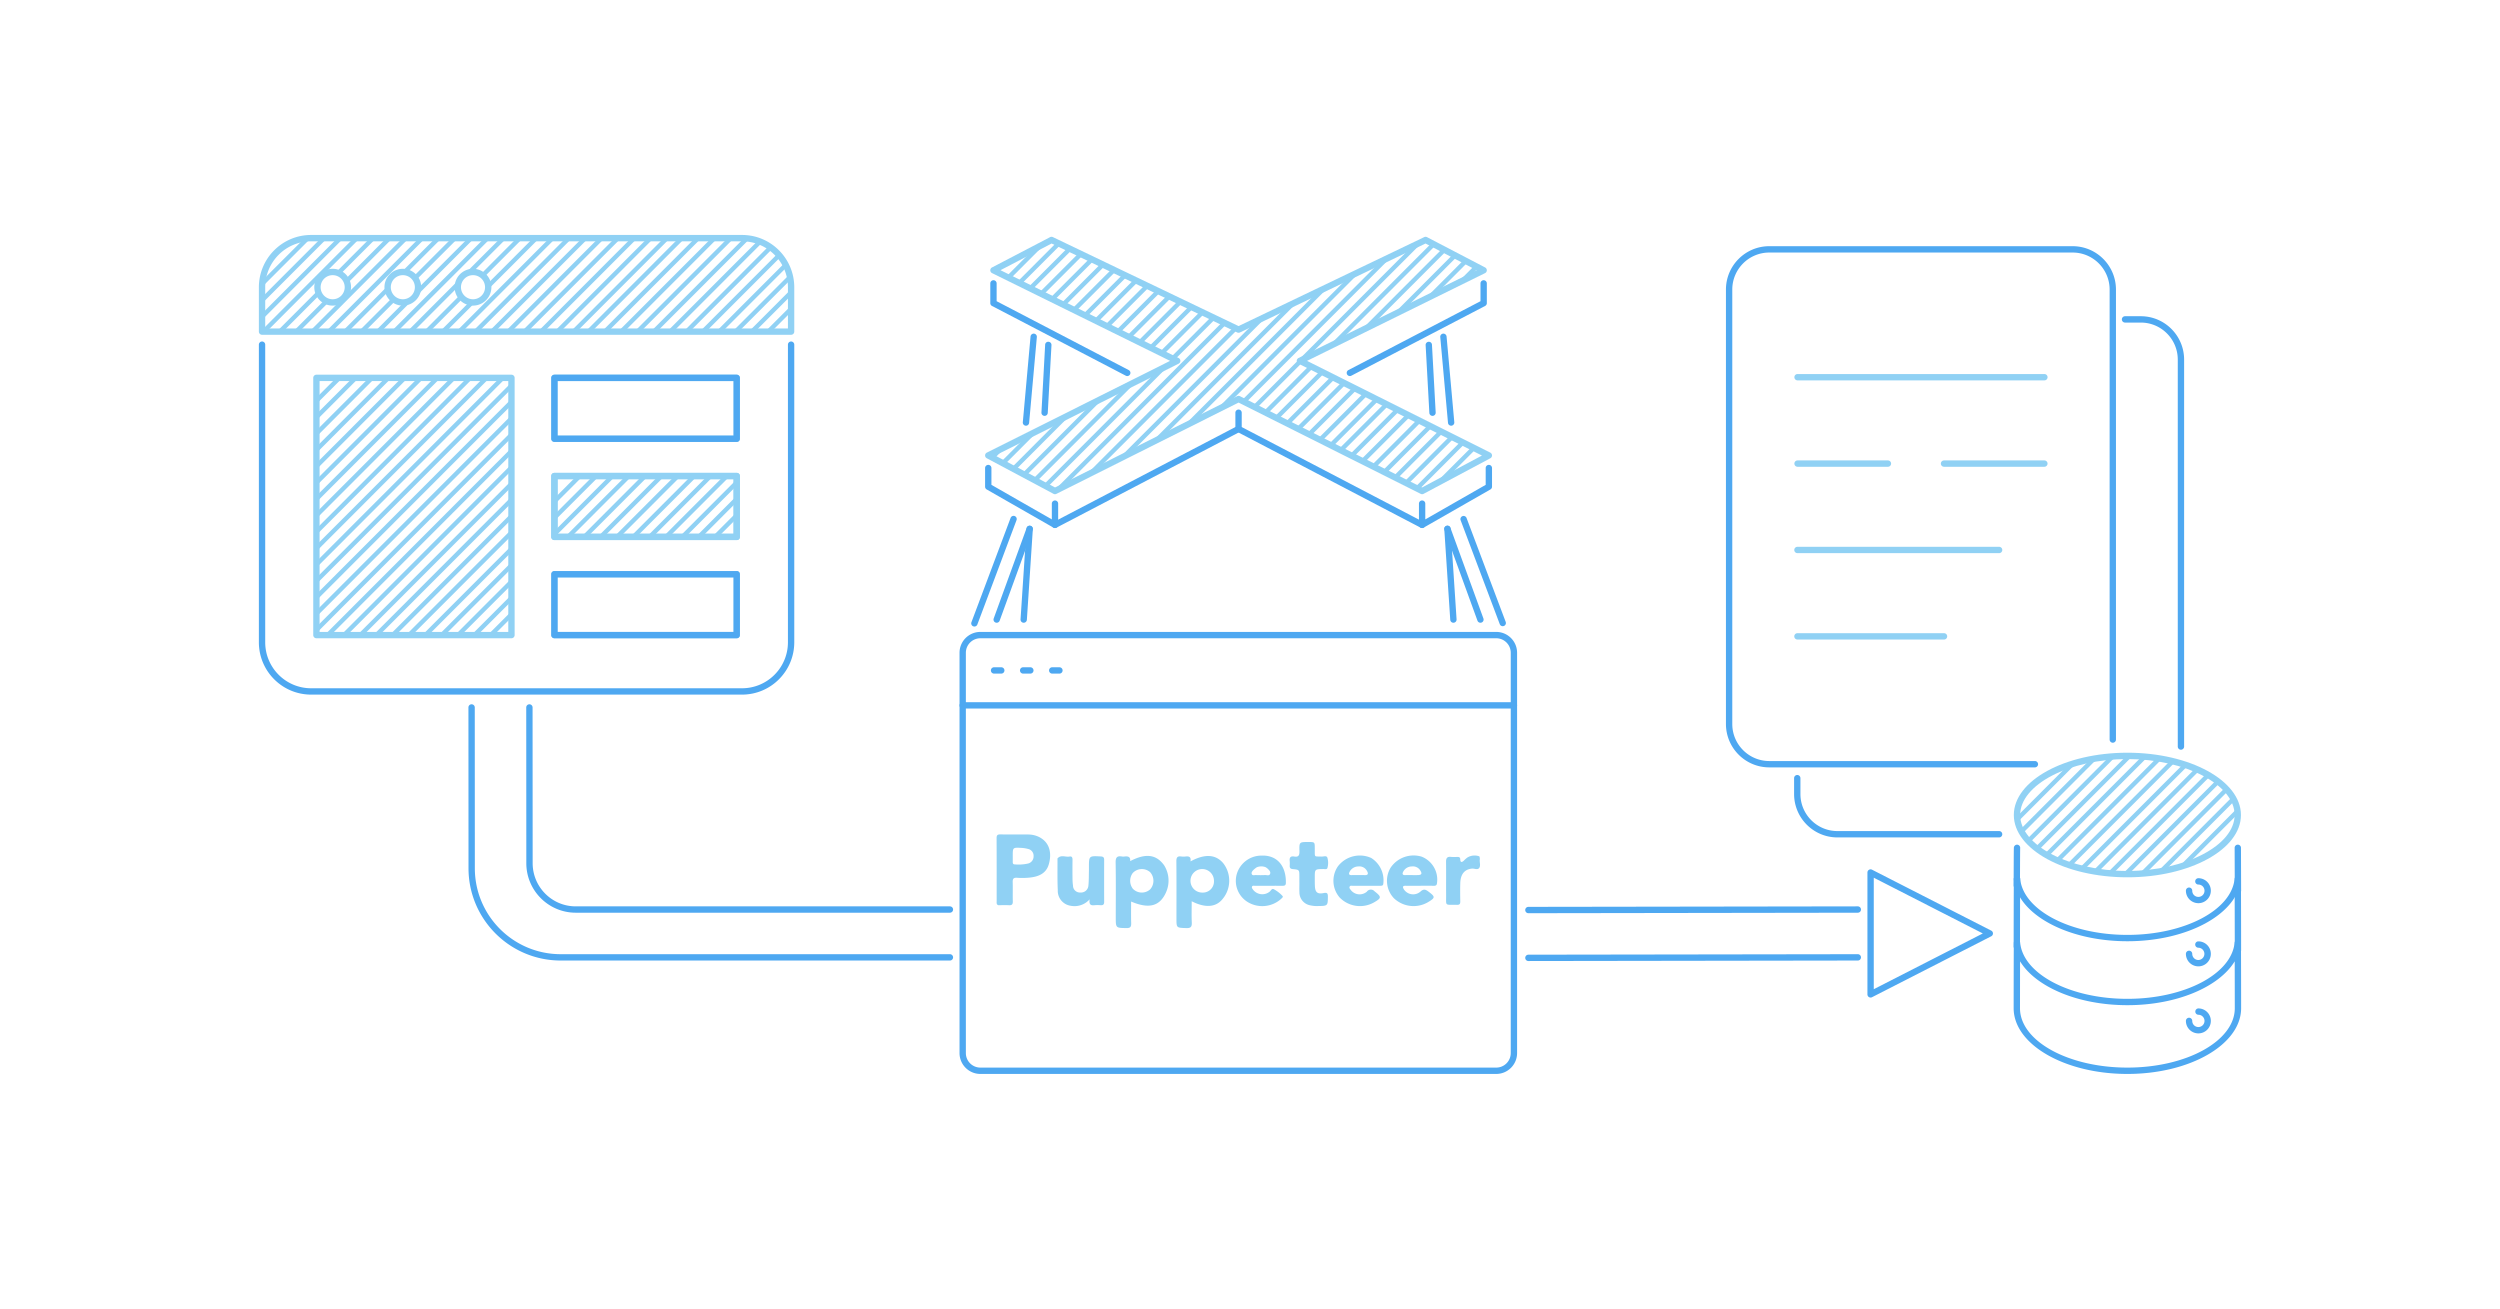 <svg xmlns="http://www.w3.org/2000/svg" width="1910" height="1000"><defs><clipPath id="a"><path d="M423.578 363.7H562.86v46.507H423.58Zm0 0"/></clipPath><clipPath id="b"><path d="M241.746 288.695h149.008v196.516H241.746Zm0 0"/></clipPath><clipPath id="c"><path d="M245 288.695h145.754v196.516H245Zm0 0"/></clipPath><clipPath id="d"><path d="M257 288.695h133.754v196.516H257Zm0 0"/></clipPath><clipPath id="e"><path d="M270 288.695h120.754v196.516H270Zm0 0"/></clipPath><clipPath id="f"><path d="M282 288.695h108.754v196.516H282Zm0 0"/></clipPath><clipPath id="g"><path d="M295 288.695h95.754v196.516H295Zm0 0"/></clipPath><clipPath id="h"><path d="M307 288.695h83.754v196.516H307Zm0 0"/></clipPath><clipPath id="i"><path d="M200 181h405v73H200Zm0 0"/></clipPath><clipPath id="j"><path d="M566.93 181.938H237.68c-20.7-.004-37.477 16.796-37.477 37.523v33.894h404.2v-33.894c0-20.723-16.778-37.524-37.473-37.524m-312.762 49.117c-6.414 0-11.617-5.207-11.617-11.633 0-6.422 5.203-11.633 11.617-11.633s11.617 5.211 11.617 11.633c0 6.426-5.203 11.633-11.617 11.633m53.61 0c-6.415 0-11.618-5.207-11.618-11.633 0-6.422 5.203-11.633 11.617-11.633s11.618 5.211 11.618 11.633c-.004 6.426-5.204 11.633-11.618 11.633m53.613 0c-6.418 0-11.618-5.207-11.618-11.633-.003-6.422 5.2-11.633 11.614-11.633 6.418 0 11.617 5.211 11.617 11.633 0 6.426-5.2 11.633-11.613 11.633m0 0"/></clipPath><clipPath id="k"><path d="M207 181h398v73H207Zm0 0"/></clipPath><clipPath id="l"><path d="M566.93 181.938H237.68c-20.7-.004-37.477 16.796-37.477 37.523v33.894h404.2v-33.894c0-20.723-16.778-37.524-37.473-37.524m-312.762 49.117c-6.414 0-11.617-5.207-11.617-11.633 0-6.422 5.203-11.633 11.617-11.633s11.617 5.211 11.617 11.633c0 6.426-5.203 11.633-11.617 11.633m53.61 0c-6.415 0-11.618-5.207-11.618-11.633 0-6.422 5.203-11.633 11.617-11.633s11.618 5.211 11.618 11.633c-.004 6.426-5.204 11.633-11.618 11.633m53.613 0c-6.418 0-11.618-5.207-11.618-11.633-.003-6.422 5.2-11.633 11.614-11.633 6.418 0 11.617 5.211 11.617 11.633 0 6.426-5.2 11.633-11.613 11.633m0 0"/></clipPath><clipPath id="m"><path d="M220 181h385v73H220Zm0 0"/></clipPath><clipPath id="n"><path d="M566.93 181.938H237.68c-20.7-.004-37.477 16.796-37.477 37.523v33.894h404.2v-33.894c0-20.723-16.778-37.524-37.473-37.524m-312.762 49.117c-6.414 0-11.617-5.207-11.617-11.633 0-6.422 5.203-11.633 11.617-11.633s11.617 5.211 11.617 11.633c0 6.426-5.203 11.633-11.617 11.633m53.61 0c-6.415 0-11.618-5.207-11.618-11.633 0-6.422 5.203-11.633 11.617-11.633s11.618 5.211 11.618 11.633c-.004 6.426-5.204 11.633-11.618 11.633m53.613 0c-6.418 0-11.618-5.207-11.618-11.633-.003-6.422 5.2-11.633 11.614-11.633 6.418 0 11.617 5.211 11.617 11.633 0 6.426-5.2 11.633-11.613 11.633m0 0"/></clipPath><clipPath id="o"><path d="M232 181h373v73H232Zm0 0"/></clipPath><clipPath id="p"><path d="M566.93 181.938H237.68c-20.7-.004-37.477 16.796-37.477 37.523v33.894h404.2v-33.894c0-20.723-16.778-37.524-37.473-37.524m-312.762 49.117c-6.414 0-11.617-5.207-11.617-11.633 0-6.422 5.203-11.633 11.617-11.633s11.617 5.211 11.617 11.633c0 6.426-5.203 11.633-11.617 11.633m53.61 0c-6.415 0-11.618-5.207-11.618-11.633 0-6.422 5.203-11.633 11.617-11.633s11.618 5.211 11.618 11.633c-.004 6.426-5.204 11.633-11.618 11.633m53.613 0c-6.418 0-11.618-5.207-11.618-11.633-.003-6.422 5.2-11.633 11.614-11.633 6.418 0 11.617 5.211 11.617 11.633 0 6.426-5.2 11.633-11.613 11.633m0 0"/></clipPath><clipPath id="q"><path d="M245 181h360v73H245Zm0 0"/></clipPath><clipPath id="r"><path d="M566.93 181.938H237.68c-20.7-.004-37.477 16.796-37.477 37.523v33.894h404.2v-33.894c0-20.723-16.778-37.524-37.473-37.524m-312.762 49.117c-6.414 0-11.617-5.207-11.617-11.633 0-6.422 5.203-11.633 11.617-11.633s11.617 5.211 11.617 11.633c0 6.426-5.203 11.633-11.617 11.633m53.61 0c-6.415 0-11.618-5.207-11.618-11.633 0-6.422 5.203-11.633 11.617-11.633s11.618 5.211 11.618 11.633c-.004 6.426-5.204 11.633-11.618 11.633m53.613 0c-6.418 0-11.618-5.207-11.618-11.633-.003-6.422 5.2-11.633 11.614-11.633 6.418 0 11.617 5.211 11.617 11.633 0 6.426-5.2 11.633-11.613 11.633m0 0"/></clipPath><clipPath id="s"><path d="M257 181h348v73H257Zm0 0"/></clipPath><clipPath id="t"><path d="M566.93 181.938H237.68c-20.7-.004-37.477 16.796-37.477 37.523v33.894h404.2v-33.894c0-20.723-16.778-37.524-37.473-37.524m-312.762 49.117c-6.414 0-11.617-5.207-11.617-11.633 0-6.422 5.203-11.633 11.617-11.633s11.617 5.211 11.617 11.633c0 6.426-5.203 11.633-11.617 11.633m53.61 0c-6.415 0-11.618-5.207-11.618-11.633 0-6.422 5.203-11.633 11.617-11.633s11.618 5.211 11.618 11.633c-.004 6.426-5.204 11.633-11.618 11.633m53.613 0c-6.418 0-11.618-5.207-11.618-11.633-.003-6.422 5.2-11.633 11.614-11.633 6.418 0 11.617 5.211 11.617 11.633 0 6.426-5.2 11.633-11.613 11.633m0 0"/></clipPath><clipPath id="u"><path d="M270 181h335v73H270Zm0 0"/></clipPath><clipPath id="v"><path d="M566.93 181.938H237.68c-20.7-.004-37.477 16.796-37.477 37.523v33.894h404.2v-33.894c0-20.723-16.778-37.524-37.473-37.524m-312.762 49.117c-6.414 0-11.617-5.207-11.617-11.633 0-6.422 5.203-11.633 11.617-11.633s11.617 5.211 11.617 11.633c0 6.426-5.203 11.633-11.617 11.633m53.61 0c-6.415 0-11.618-5.207-11.618-11.633 0-6.422 5.203-11.633 11.617-11.633s11.618 5.211 11.618 11.633c-.004 6.426-5.204 11.633-11.618 11.633m53.613 0c-6.418 0-11.618-5.207-11.618-11.633-.003-6.422 5.2-11.633 11.614-11.633 6.418 0 11.617 5.211 11.617 11.633 0 6.426-5.2 11.633-11.613 11.633m0 0"/></clipPath><clipPath id="w"><path d="M282 181h323v73H282Zm0 0"/></clipPath><clipPath id="x"><path d="M566.93 181.938H237.68c-20.7-.004-37.477 16.796-37.477 37.523v33.894h404.2v-33.894c0-20.723-16.778-37.524-37.473-37.524m-312.762 49.117c-6.414 0-11.617-5.207-11.617-11.633 0-6.422 5.203-11.633 11.617-11.633s11.617 5.211 11.617 11.633c0 6.426-5.203 11.633-11.617 11.633m53.61 0c-6.415 0-11.618-5.207-11.618-11.633 0-6.422 5.203-11.633 11.617-11.633s11.618 5.211 11.618 11.633c-.004 6.426-5.204 11.633-11.618 11.633m53.613 0c-6.418 0-11.618-5.207-11.618-11.633-.003-6.422 5.2-11.633 11.614-11.633 6.418 0 11.617 5.211 11.617 11.633 0 6.426-5.2 11.633-11.613 11.633m0 0"/></clipPath><clipPath id="y"><path d="M295 181h310v73H295Zm0 0"/></clipPath><clipPath id="z"><path d="M566.93 181.938H237.68c-20.7-.004-37.477 16.796-37.477 37.523v33.894h404.2v-33.894c0-20.723-16.778-37.524-37.473-37.524m-312.762 49.117c-6.414 0-11.617-5.207-11.617-11.633 0-6.422 5.203-11.633 11.617-11.633s11.617 5.211 11.617 11.633c0 6.426-5.203 11.633-11.617 11.633m53.61 0c-6.415 0-11.618-5.207-11.618-11.633 0-6.422 5.203-11.633 11.617-11.633s11.618 5.211 11.618 11.633c-.004 6.426-5.204 11.633-11.618 11.633m53.613 0c-6.418 0-11.618-5.207-11.618-11.633-.003-6.422 5.2-11.633 11.614-11.633 6.418 0 11.617 5.211 11.617 11.633 0 6.426-5.2 11.633-11.613 11.633m0 0"/></clipPath><clipPath id="A"><path d="M306 181h299v73H306Zm0 0"/></clipPath><clipPath id="B"><path d="M566.93 181.938H237.68c-20.7-.004-37.477 16.796-37.477 37.523v33.894h404.2v-33.894c0-20.723-16.778-37.524-37.473-37.524m-312.762 49.117c-6.414 0-11.617-5.207-11.617-11.633 0-6.422 5.203-11.633 11.617-11.633s11.617 5.211 11.617 11.633c0 6.426-5.203 11.633-11.617 11.633m53.61 0c-6.415 0-11.618-5.207-11.618-11.633 0-6.422 5.203-11.633 11.617-11.633s11.618 5.211 11.618 11.633c-.004 6.426-5.204 11.633-11.618 11.633m53.613 0c-6.418 0-11.618-5.207-11.618-11.633-.003-6.422 5.2-11.633 11.614-11.633 6.418 0 11.617 5.211 11.617 11.633 0 6.426-5.2 11.633-11.613 11.633m0 0"/></clipPath><clipPath id="C"><path d="M319 181h286v73H319Zm0 0"/></clipPath><clipPath id="D"><path d="M566.93 181.938H237.68c-20.7-.004-37.477 16.796-37.477 37.523v33.894h404.2v-33.894c0-20.723-16.778-37.524-37.473-37.524m-312.762 49.117c-6.414 0-11.617-5.207-11.617-11.633 0-6.422 5.203-11.633 11.617-11.633s11.617 5.211 11.617 11.633c0 6.426-5.203 11.633-11.617 11.633m53.61 0c-6.415 0-11.618-5.207-11.618-11.633 0-6.422 5.203-11.633 11.617-11.633s11.618 5.211 11.618 11.633c-.004 6.426-5.204 11.633-11.618 11.633m53.613 0c-6.418 0-11.618-5.207-11.618-11.633-.003-6.422 5.2-11.633 11.614-11.633 6.418 0 11.617 5.211 11.617 11.633 0 6.426-5.2 11.633-11.613 11.633m0 0"/></clipPath><clipPath id="E"><path d="M331 181h274v73H331Zm0 0"/></clipPath><clipPath id="F"><path d="M566.93 181.938H237.68c-20.7-.004-37.477 16.796-37.477 37.523v33.894h404.2v-33.894c0-20.723-16.778-37.524-37.473-37.524m-312.762 49.117c-6.414 0-11.617-5.207-11.617-11.633 0-6.422 5.203-11.633 11.617-11.633s11.617 5.211 11.617 11.633c0 6.426-5.203 11.633-11.617 11.633m53.61 0c-6.415 0-11.618-5.207-11.618-11.633 0-6.422 5.203-11.633 11.617-11.633s11.618 5.211 11.618 11.633c-.004 6.426-5.204 11.633-11.618 11.633m53.613 0c-6.418 0-11.618-5.207-11.618-11.633-.003-6.422 5.2-11.633 11.614-11.633 6.418 0 11.617 5.211 11.617 11.633 0 6.426-5.2 11.633-11.613 11.633m0 0"/></clipPath><clipPath id="G"><path d="M344 181h261v73H344Zm0 0"/></clipPath><clipPath id="H"><path d="M566.93 181.938H237.68c-20.7-.004-37.477 16.796-37.477 37.523v33.894h404.2v-33.894c0-20.723-16.778-37.524-37.473-37.524m-312.762 49.117c-6.414 0-11.617-5.207-11.617-11.633 0-6.422 5.203-11.633 11.617-11.633s11.617 5.211 11.617 11.633c0 6.426-5.203 11.633-11.617 11.633m53.61 0c-6.415 0-11.618-5.207-11.618-11.633 0-6.422 5.203-11.633 11.617-11.633s11.618 5.211 11.618 11.633c-.004 6.426-5.204 11.633-11.618 11.633m53.613 0c-6.418 0-11.618-5.207-11.618-11.633-.003-6.422 5.2-11.633 11.614-11.633 6.418 0 11.617 5.211 11.617 11.633 0 6.426-5.2 11.633-11.613 11.633m0 0"/></clipPath><clipPath id="I"><path d="M356 181h249v73H356Zm0 0"/></clipPath><clipPath id="J"><path d="M566.93 181.938H237.68c-20.7-.004-37.477 16.796-37.477 37.523v33.894h404.2v-33.894c0-20.723-16.778-37.524-37.473-37.524m-312.762 49.117c-6.414 0-11.617-5.207-11.617-11.633 0-6.422 5.203-11.633 11.617-11.633s11.617 5.211 11.617 11.633c0 6.426-5.203 11.633-11.617 11.633m53.61 0c-6.415 0-11.618-5.207-11.618-11.633 0-6.422 5.203-11.633 11.617-11.633s11.618 5.211 11.618 11.633c-.004 6.426-5.204 11.633-11.618 11.633m53.613 0c-6.418 0-11.618-5.207-11.618-11.633-.003-6.422 5.2-11.633 11.614-11.633 6.418 0 11.617 5.211 11.617 11.633 0 6.426-5.2 11.633-11.613 11.633m0 0"/></clipPath><clipPath id="K"><path d="M369 181h236v73H369Zm0 0"/></clipPath><clipPath id="L"><path d="M566.93 181.938H237.68c-20.7-.004-37.477 16.796-37.477 37.523v33.894h404.2v-33.894c0-20.723-16.778-37.524-37.473-37.524m-312.762 49.117c-6.414 0-11.617-5.207-11.617-11.633 0-6.422 5.203-11.633 11.617-11.633s11.617 5.211 11.617 11.633c0 6.426-5.203 11.633-11.617 11.633m53.61 0c-6.415 0-11.618-5.207-11.618-11.633 0-6.422 5.203-11.633 11.617-11.633s11.618 5.211 11.618 11.633c-.004 6.426-5.204 11.633-11.618 11.633m53.613 0c-6.418 0-11.618-5.207-11.618-11.633-.003-6.422 5.2-11.633 11.614-11.633 6.418 0 11.617 5.211 11.617 11.633 0 6.426-5.2 11.633-11.613 11.633m0 0"/></clipPath><clipPath id="M"><path d="M381 181h224v73H381Zm0 0"/></clipPath><clipPath id="N"><path d="M566.93 181.938H237.68c-20.7-.004-37.477 16.796-37.477 37.523v33.894h404.2v-33.894c0-20.723-16.778-37.524-37.473-37.524m-312.762 49.117c-6.414 0-11.617-5.207-11.617-11.633 0-6.422 5.203-11.633 11.617-11.633s11.617 5.211 11.617 11.633c0 6.426-5.203 11.633-11.617 11.633m53.61 0c-6.415 0-11.618-5.207-11.618-11.633 0-6.422 5.203-11.633 11.617-11.633s11.618 5.211 11.618 11.633c-.004 6.426-5.204 11.633-11.618 11.633m53.613 0c-6.418 0-11.618-5.207-11.618-11.633-.003-6.422 5.2-11.633 11.614-11.633 6.418 0 11.617 5.211 11.617 11.633 0 6.426-5.2 11.633-11.613 11.633m0 0"/></clipPath><clipPath id="O"><path d="M393 181h212v73H393Zm0 0"/></clipPath><clipPath id="P"><path d="M566.93 181.938H237.68c-20.7-.004-37.477 16.796-37.477 37.523v33.894h404.2v-33.894c0-20.723-16.778-37.524-37.473-37.524m-312.762 49.117c-6.414 0-11.617-5.207-11.617-11.633 0-6.422 5.203-11.633 11.617-11.633s11.617 5.211 11.617 11.633c0 6.426-5.203 11.633-11.617 11.633m53.61 0c-6.415 0-11.618-5.207-11.618-11.633 0-6.422 5.203-11.633 11.617-11.633s11.618 5.211 11.618 11.633c-.004 6.426-5.204 11.633-11.618 11.633m53.613 0c-6.418 0-11.618-5.207-11.618-11.633-.003-6.422 5.2-11.633 11.614-11.633 6.418 0 11.617 5.211 11.617 11.633 0 6.426-5.2 11.633-11.613 11.633m0 0"/></clipPath><clipPath id="Q"><path d="M406 181h199v73H406Zm0 0"/></clipPath><clipPath id="R"><path d="M566.93 181.938H237.68c-20.7-.004-37.477 16.796-37.477 37.523v33.894h404.2v-33.894c0-20.723-16.778-37.524-37.473-37.524m-312.762 49.117c-6.414 0-11.617-5.207-11.617-11.633 0-6.422 5.203-11.633 11.617-11.633s11.617 5.211 11.617 11.633c0 6.426-5.203 11.633-11.617 11.633m53.61 0c-6.415 0-11.618-5.207-11.618-11.633 0-6.422 5.203-11.633 11.617-11.633s11.618 5.211 11.618 11.633c-.004 6.426-5.204 11.633-11.618 11.633m53.613 0c-6.418 0-11.618-5.207-11.618-11.633-.003-6.422 5.2-11.633 11.614-11.633 6.418 0 11.617 5.211 11.617 11.633 0 6.426-5.2 11.633-11.613 11.633m0 0"/></clipPath><clipPath id="S"><path d="M418 181h187v73H418Zm0 0"/></clipPath><clipPath id="T"><path d="M566.93 181.938H237.68c-20.7-.004-37.477 16.796-37.477 37.523v33.894h404.2v-33.894c0-20.723-16.778-37.524-37.473-37.524m-312.762 49.117c-6.414 0-11.617-5.207-11.617-11.633 0-6.422 5.203-11.633 11.617-11.633s11.617 5.211 11.617 11.633c0 6.426-5.203 11.633-11.617 11.633m53.61 0c-6.415 0-11.618-5.207-11.618-11.633 0-6.422 5.203-11.633 11.617-11.633s11.618 5.211 11.618 11.633c-.004 6.426-5.204 11.633-11.618 11.633m53.613 0c-6.418 0-11.618-5.207-11.618-11.633-.003-6.422 5.2-11.633 11.614-11.633 6.418 0 11.617 5.211 11.617 11.633 0 6.426-5.2 11.633-11.613 11.633m0 0"/></clipPath><clipPath id="U"><path d="M431 181h174v73H431Zm0 0"/></clipPath><clipPath id="V"><path d="M566.93 181.938H237.68c-20.7-.004-37.477 16.796-37.477 37.523v33.894h404.2v-33.894c0-20.723-16.778-37.524-37.473-37.524m-312.762 49.117c-6.414 0-11.617-5.207-11.617-11.633 0-6.422 5.203-11.633 11.617-11.633s11.617 5.211 11.617 11.633c0 6.426-5.203 11.633-11.617 11.633m53.61 0c-6.415 0-11.618-5.207-11.618-11.633 0-6.422 5.203-11.633 11.617-11.633s11.618 5.211 11.618 11.633c-.004 6.426-5.204 11.633-11.618 11.633m53.613 0c-6.418 0-11.618-5.207-11.618-11.633-.003-6.422 5.2-11.633 11.614-11.633 6.418 0 11.617 5.211 11.617 11.633 0 6.426-5.2 11.633-11.613 11.633m0 0"/></clipPath><clipPath id="W"><path d="M443 181h162v73H443Zm0 0"/></clipPath><clipPath id="X"><path d="M566.93 181.938H237.68c-20.7-.004-37.477 16.796-37.477 37.523v33.894h404.2v-33.894c0-20.723-16.778-37.524-37.473-37.524m-312.762 49.117c-6.414 0-11.617-5.207-11.617-11.633 0-6.422 5.203-11.633 11.617-11.633s11.617 5.211 11.617 11.633c0 6.426-5.203 11.633-11.617 11.633m53.61 0c-6.415 0-11.618-5.207-11.618-11.633 0-6.422 5.203-11.633 11.617-11.633s11.618 5.211 11.618 11.633c-.004 6.426-5.204 11.633-11.618 11.633m53.613 0c-6.418 0-11.618-5.207-11.618-11.633-.003-6.422 5.2-11.633 11.614-11.633 6.418 0 11.617 5.211 11.617 11.633 0 6.426-5.2 11.633-11.613 11.633m0 0"/></clipPath><clipPath id="Y"><path d="M755 183h383v193H755Zm0 0"/></clipPath><clipPath id="Z"><path d="m993.137 275.684 140.375-69.196-44.367-23.156-142.883 68.48-142.89-68.48-44.368 23.156 140.383 69.196-144.356 72.273 50.985 27.188 140.246-70.286 140.238 70.286 50.984-27.188Zm0 0"/></clipPath><clipPath id="aa"><path d="M768 183h370v193H768Zm0 0"/></clipPath><clipPath id="ab"><path d="m993.137 275.684 140.375-69.196-44.367-23.156-142.883 68.48-142.89-68.48-44.368 23.156 140.383 69.196-144.356 72.273 50.985 27.188 140.246-70.286 140.238 70.286 50.984-27.188Zm0 0"/></clipPath><clipPath id="ac"><path d="M780 183h358v193H780Zm0 0"/></clipPath><clipPath id="ad"><path d="m993.137 275.684 140.375-69.196-44.367-23.156-142.883 68.48-142.89-68.48-44.368 23.156 140.383 69.196-144.356 72.273 50.985 27.188 140.246-70.286 140.238 70.286 50.984-27.188Zm0 0"/></clipPath><clipPath id="ae"><path d="M793 183h345v193H793Zm0 0"/></clipPath><clipPath id="af"><path d="m993.137 275.684 140.375-69.196-44.367-23.156-142.883 68.48-142.89-68.48-44.368 23.156 140.383 69.196-144.356 72.273 50.985 27.188 140.246-70.286 140.238 70.286 50.984-27.188Zm0 0"/></clipPath><clipPath id="ag"><path d="M805 183h333v193H805Zm0 0"/></clipPath><clipPath id="ah"><path d="m993.137 275.684 140.375-69.196-44.367-23.156-142.883 68.48-142.89-68.48-44.368 23.156 140.383 69.196-144.356 72.273 50.985 27.188 140.246-70.286 140.238 70.286 50.984-27.188Zm0 0"/></clipPath><clipPath id="ai"><path d="M818 183h320v193H818Zm0 0"/></clipPath><clipPath id="aj"><path d="m993.137 275.684 140.375-69.196-44.367-23.156-142.883 68.48-142.89-68.48-44.368 23.156 140.383 69.196-144.356 72.273 50.985 27.188 140.246-70.286 140.238 70.286 50.984-27.188Zm0 0"/></clipPath><clipPath id="ak"><path d="M829 183h309v193H829Zm0 0"/></clipPath><clipPath id="al"><path d="m993.137 275.684 140.375-69.196-44.367-23.156-142.883 68.48-142.89-68.48-44.368 23.156 140.383 69.196-144.356 72.273 50.985 27.188 140.246-70.286 140.238 70.286 50.984-27.188Zm0 0"/></clipPath><clipPath id="am"><path d="M842 183h296v193H842Zm0 0"/></clipPath><clipPath id="an"><path d="m993.137 275.684 140.375-69.196-44.367-23.156-142.883 68.48-142.89-68.48-44.368 23.156 140.383 69.196-144.356 72.273 50.985 27.188 140.246-70.286 140.238 70.286 50.984-27.188Zm0 0"/></clipPath><clipPath id="ao"><path d="M854 183h284v193H854Zm0 0"/></clipPath><clipPath id="ap"><path d="m993.137 275.684 140.375-69.196-44.367-23.156-142.883 68.48-142.89-68.48-44.368 23.156 140.383 69.196-144.356 72.273 50.985 27.188 140.246-70.286 140.238 70.286 50.984-27.188Zm0 0"/></clipPath><clipPath id="aq"><path d="M867 183h271v193H867Zm0 0"/></clipPath><clipPath id="ar"><path d="m993.137 275.684 140.375-69.196-44.367-23.156-142.883 68.48-142.89-68.48-44.368 23.156 140.383 69.196-144.356 72.273 50.985 27.188 140.246-70.286 140.238 70.286 50.984-27.188Zm0 0"/></clipPath><clipPath id="as"><path d="M879 183h259v193H879Zm0 0"/></clipPath><clipPath id="at"><path d="m993.137 275.684 140.375-69.196-44.367-23.156-142.883 68.48-142.89-68.48-44.368 23.156 140.383 69.196-144.356 72.273 50.985 27.188 140.246-70.286 140.238 70.286 50.984-27.188Zm0 0"/></clipPath><clipPath id="au"><path d="M892 183h246v193H892Zm0 0"/></clipPath><clipPath id="av"><path d="m993.137 275.684 140.375-69.196-44.367-23.156-142.883 68.48-142.89-68.48-44.368 23.156 140.383 69.196-144.356 72.273 50.985 27.188 140.246-70.286 140.238 70.286 50.984-27.188Zm0 0"/></clipPath><clipPath id="aw"><path d="M904 183h234v193H904Zm0 0"/></clipPath><clipPath id="ax"><path d="m993.137 275.684 140.375-69.196-44.367-23.156-142.883 68.48-142.89-68.48-44.368 23.156 140.383 69.196-144.356 72.273 50.985 27.188 140.246-70.286 140.238 70.286 50.984-27.188Zm0 0"/></clipPath><clipPath id="ay"><path d="M917 183h221v193H917Zm0 0"/></clipPath><clipPath id="az"><path d="m993.137 275.684 140.375-69.196-44.367-23.156-142.883 68.48-142.89-68.48-44.368 23.156 140.383 69.196-144.356 72.273 50.985 27.188 140.246-70.286 140.238 70.286 50.984-27.188Zm0 0"/></clipPath><clipPath id="aA"><path d="M929 183h209v193H929Zm0 0"/></clipPath><clipPath id="aB"><path d="m993.137 275.684 140.375-69.196-44.367-23.156-142.883 68.48-142.89-68.48-44.368 23.156 140.383 69.196-144.356 72.273 50.985 27.188 140.246-70.286 140.238 70.286 50.984-27.188Zm0 0"/></clipPath><clipPath id="aC"><path d="M1540 577h170v91h-170Zm0 0"/></clipPath><clipPath id="aD"><path d="M1709.664 622.668c0 24.945-37.762 45.168-84.344 45.168s-84.343-20.223-84.343-45.168c0-24.95 37.761-45.172 84.343-45.172s84.344 20.223 84.344 45.172m0 0"/></clipPath></defs><g fill="#90D1F4" clip-path="url(#a)"><path d="m241.398 563.102 920.262-921.5 2.39 2.398-920.257 921.496ZM253.887 563.102l920.258-921.5 2.394 2.398-920.262 921.496ZM266.371 563.098l920.258-921.493 2.39 2.395-920.257 921.496ZM278.855 563.098l920.258-921.493 2.395 2.395L281.25 565.496ZM291.34 563.102l920.258-921.5 2.394 2.398L293.73 565.496ZM303.824 563.102l920.262-921.5 2.39 2.398L306.22 565.496ZM316.309 563.098l920.257-921.493 2.395 2.395-920.258 921.496ZM328.797 563.098l920.254-921.493 2.394 2.395-920.257 921.496ZM341.277 563.102l920.262-921.5 2.39 2.398-920.257 921.496ZM353.766 563.102l920.257-921.5 2.395 2.398-920.262 921.496ZM366.25 563.098l920.258-921.493 2.39 2.395-920.257 921.496ZM378.781 563.102l920.262-921.5 2.395 2.398-920.262 921.496ZM391.27 563.102l920.257-921.5 2.395 2.398L393.66 565.496Zm0 0"/></g><g fill="#90D1F4" clip-path="url(#b)"><path d="M-4.176 550.105 916.082-371.39l2.395 2.395L-1.781 552.5ZM8.313 550.105 928.57-371.39l2.39 2.395L10.704 552.5ZM20.793 550.105 941.055-371.39l2.39 2.395L23.188 552.5ZM33.281 550.105 953.54-371.39l2.395 2.395L35.672 552.5ZM45.766 550.102l920.257-921.493 2.391 2.395L48.16 552.5ZM58.25 550.105 978.508-371.39l2.394 2.395L60.645 552.5ZM70.734 550.105 990.992-371.39l2.395 2.395L73.129 552.5ZM83.27 550.105l920.257-921.496 2.395 2.395L85.664 552.5ZM95.758 550.105l920.258-921.496 2.39 2.395L98.148 552.5ZM108.238 550.105 1028.5-371.39l2.39 2.395L110.634 552.5ZM120.727 550.105l920.257-921.496 2.395 2.395L123.117 552.5ZM133.21 550.105 1053.47-371.39l2.39 2.395L135.602 552.5ZM145.695 550.105l920.258-921.496 2.395 2.395L148.09 552.5ZM158.18 550.105l920.258-921.496 2.394 2.395L160.57 552.5ZM170.664 550.105l920.262-921.496 2.39 2.395L173.06 552.5ZM183.148 550.105l920.258-921.496 2.395 2.395L185.543 552.5ZM195.637 550.105 1115.89-371.39l2.394 2.395L198.027 552.5ZM208.117 550.105 1128.38-371.39l2.39 2.395L210.513 552.5ZM220.336 550.105l920.258-921.496 2.394 2.395L222.73 552.5ZM232.824 550.105l920.258-921.496 2.39 2.395L235.22 552.5Zm0 0"/></g><g clip-path="url(#c)"><path fill="#90D1F4" d="m245.305 550.105 920.261-921.496 2.395 2.395L247.699 552.5Zm0 0"/></g><g clip-path="url(#d)"><path fill="#90D1F4" d="m257.793 550.105 920.258-921.496 2.394 2.395L260.184 552.5Zm0 0"/></g><g clip-path="url(#e)"><path fill="#90D1F4" d="m270.277 550.105 920.258-921.496 2.39 2.395L272.673 552.5Zm0 0"/></g><g clip-path="url(#f)"><path fill="#90D1F4" d="M282.762 550.105 1203.02-371.39l2.394 2.395L285.156 552.5Zm0 0"/></g><g clip-path="url(#g)"><path fill="#90D1F4" d="m295.246 550.105 920.258-921.496 2.394 2.395L297.637 552.5Zm0 0"/></g><g clip-path="url(#h)"><path fill="#90D1F4" d="m307.73 550.105 920.262-921.496 2.39 2.395L310.126 552.5Zm0 0"/></g><path fill="#4EA8F1" d="M725.734 733.848h-297.43c-38.831-.051-70.304-31.551-70.366-70.434l-.06-122.914a2.425 2.425 0 0 1 2.423-2.426 2.425 2.425 0 0 1 2.422 2.426l.054 122.914c.063 36.207 29.371 65.54 65.528 65.586h297.43a2.42 2.42 0 0 1 2.417 2.422 2.42 2.42 0 0 1-2.418 2.426m0 0"/><path fill="#4EA8F1" d="M725.734 697.309H439.848c-20.82-.028-37.696-16.914-37.739-37.762l-.066-119.047a2.425 2.425 0 0 1 2.422-2.426 2.425 2.425 0 0 1 2.422 2.426l.066 119.047c.04 18.172 14.746 32.89 32.895 32.914h285.886a2.42 2.42 0 0 1 2.418 2.426 2.42 2.42 0 0 1-2.418 2.422M806.016 403.43c-.422 0-.836-.11-1.2-.32l-50.984-29.173a2.43 2.43 0 0 1-1.223-2.109v-14.242a2.422 2.422 0 1 1 4.844 0v12.836l46.14 26.402V384.77a2.422 2.422 0 1 1 4.844 0v16.234a2.42 2.42 0 0 1-2.421 2.426m0 0"/><path fill="#4EA8F1" d="M806.016 403.43a2.427 2.427 0 0 1-1.121-4.578l140.242-73.27a2.426 2.426 0 0 1 3.27 1.027 2.43 2.43 0 0 1-1.028 3.274l-140.242 73.27c-.344.179-.73.273-1.121.277M861.219 287.313c-.387 0-.77-.094-1.114-.274l-102.214-53.293a2.43 2.43 0 0 1-1.305-2.152v-15.082a2.422 2.422 0 1 1 4.844 0v13.61l100.91 52.616a2.424 2.424 0 0 1 1.23 2.727 2.416 2.416 0 0 1-2.347 1.848Zm0 0"/><path fill="#90D1F4" d="M806.016 377.57c-.395 0-.79-.097-1.137-.285l-50.988-27.183a2.43 2.43 0 0 1-1.282-2.172 2.42 2.42 0 0 1 1.34-2.137l139.985-70.09-135.996-67.039a2.427 2.427 0 0 1-.055-4.324l44.363-23.156a2.43 2.43 0 0 1 2.168-.036l141.844 67.977 141.844-67.977a2.44 2.44 0 0 1 2.164.036l44.37 23.156a2.428 2.428 0 0 1-.054 4.324l-135.996 67.04 139.984 70.089a2.426 2.426 0 0 1 .055 4.309l-50.988 27.183a2.43 2.43 0 0 1-2.223.027l-139.156-69.738-139.156 69.738a2.44 2.44 0 0 1-1.086.258m140.242-75.136c.375 0 .746.09 1.082.257l139.125 69.727 45.746-24.39-140.16-70.173a2.427 2.427 0 0 1 .016-4.344l136.09-67.081-39.055-20.387-141.801 67.96a2.45 2.45 0 0 1-2.09 0l-141.797-67.96-39.05 20.387 136.09 67.082a2.427 2.427 0 0 1 .015 4.343l-140.16 70.172 45.742 24.391 139.12-69.727c.34-.168.712-.257 1.087-.257m0 0"/><path fill="#4EA8F1" d="M1086.5 403.43a2.42 2.42 0 0 1-2.422-2.426V384.77a2.42 2.42 0 0 1 2.422-2.426 2.42 2.42 0 0 1 2.418 2.426v12.054l46.148-26.402v-12.836a2.422 2.422 0 1 1 4.844 0v14.242c0 .871-.465 1.676-1.223 2.11l-50.988 29.171c-.367.211-.781.32-1.199.32m0 0"/><path fill="#4EA8F1" d="M1086.5 403.43a2.5 2.5 0 0 1-1.121-.278l-140.242-73.27a2.42 2.42 0 0 1-1.301-2.148v-12.421a2.425 2.425 0 0 1 2.422-2.426 2.425 2.425 0 0 1 2.422 2.425v10.954l138.941 72.586a2.429 2.429 0 0 1-1.121 4.578M1031.3 287.313a2.426 2.426 0 0 1-1.117-4.574l100.91-52.618v-13.61a2.422 2.422 0 1 1 4.844 0v15.083c0 .902-.503 1.734-1.308 2.148l-102.215 53.297c-.344.18-.726.274-1.113.274M1108.672 325.242a2.42 2.42 0 0 1-2.406-2.207l-5.907-65.512a2.42 2.42 0 0 1 2.192-2.632 2.464 2.464 0 0 1 2.629 2.199l5.91 65.512a2.425 2.425 0 0 1-2.195 2.632c-.075.004-.145.008-.223.008M1094.445 317.734a2.42 2.42 0 0 1-2.418-2.289l-2.843-51.773a2.421 2.421 0 0 1 2.285-2.555 2.37 2.37 0 0 1 1.761.598c.485.433.766 1.043.79 1.691l2.84 51.774a2.42 2.42 0 0 1-2.282 2.55ZM783.844 325.242c-.074 0-.145-.004-.223-.008a2.42 2.42 0 0 1-2.191-2.632l5.902-65.512a2.464 2.464 0 0 1 2.629-2.2 2.42 2.42 0 0 1 2.191 2.633l-5.898 65.512a2.42 2.42 0 0 1-2.41 2.207M798.074 317.734l-.129-.004a2.42 2.42 0 0 1-1.672-.8 2.42 2.42 0 0 1-.613-1.75l2.836-51.774c.008-.652.29-1.273.774-1.707a2.33 2.33 0 0 1 1.777-.582 2.42 2.42 0 0 1 2.285 2.555l-2.84 51.773a2.42 2.42 0 0 1-2.418 2.29M1148.082 478.41a2.42 2.42 0 0 1-2.266-1.566l-29.894-79.371a2.43 2.43 0 0 1 1.406-3.13 2.425 2.425 0 0 1 3.125 1.415l29.895 79.37a2.43 2.43 0 0 1-1.41 3.13 2.5 2.5 0 0 1-.856.152M1110.402 475.777a2.424 2.424 0 0 1-2.414-2.261l-4.562-69.305a2.43 2.43 0 0 1 2.254-2.582c.644-.05 1.28.16 1.765.586s.778 1.027.813 1.672l4.566 69.304a2.43 2.43 0 0 1-2.258 2.582q-.081.005-.164.004M1143.14 820.492H748.993c-8.785-.012-15.902-7.14-15.914-15.937V498.723c.012-8.797 7.129-15.922 15.914-15.934h394.149c8.785.012 15.902 7.137 15.914 15.934v305.832c-.012 8.797-7.13 15.925-15.914 15.937M748.993 487.637c-6.113.008-11.066 4.965-11.07 11.086v305.832c.004 6.12 4.957 11.082 11.07 11.086h394.149c6.109-.004 11.062-4.965 11.07-11.086V498.723c-.008-6.121-4.961-11.078-11.07-11.086Zm0 0"/><path fill="#4EA8F1" d="M1156.633 541.344H735.5a2.42 2.42 0 0 1-2.422-2.426 2.42 2.42 0 0 1 2.422-2.426h421.133a2.425 2.425 0 0 1 2.422 2.426 2.425 2.425 0 0 1-2.422 2.426m0 0"/><path fill="#90D1F4" d="M832.477 687.074a15.38 15.38 0 0 1-14.57 4.918c-5.825-.898-10.032-6.05-9.762-11.941-.383-7.813-.176-15.656-.223-23.489 0-.246-.09-.585.035-.73 2.645-3.062 6.145-.824 9.195-1.43 1.832-.367 2.27.852 2.246 2.493a622 622 0 0 0-.003 14.543c.015 1.734.144 3.472.378 5.19a5.3 5.3 0 0 0 1.684 3.852 5.29 5.29 0 0 0 3.961 1.399 5.7 5.7 0 0 0 4.18-1.375 5.68 5.68 0 0 0 1.945-3.95c.394-3.82.297-7.687.402-11.534.02-.747.004-1.493.004-2.239 0-9-.004-8.933 9.086-8.46 2.008.105 2.55.886 2.543 2.702a4619 4619 0 0 0 .004 32.07c.012 2-.883 2.61-2.727 2.493a28 28 0 0 0-4.835.008c-2.543.285-4.137-.352-3.543-4.52M992.71 674.18v-4.477c0-5.172.005-5.25-5.046-5.71-1.797-.165-2.387-.942-2.309-2.602a24 24 0 0 0-.03-3.727c-.302-2.684.886-3.73 3.437-3.285 3.531.617 4.093-1.145 4.011-4.23-.187-6.856-.046-6.86 6.875-6.852 4.836.004 4.836.008 4.84 4.906v.746c.063 6.352-.61 5.246 5.282 5.477 1.503.058 3.742-.969 4.359.886.734 2.524.746 5.204.035 7.731-.375 1.484-2.133.871-3.297.894-6.379.125-6.383.106-6.375 6.625.004 2.114-.008 4.227.082 6.34.2 4.762 1.95 6.364 6.61 5.407 2.863-.59 3.343.296 3.316 2.89-.062 6.715-.168 6.93-7.113 7.004a22.8 22.8 0 0 1-6.29-.515 10.055 10.055 0 0 1-8.335-10.047c-.133-2.48-.02-4.973-.02-7.461ZM1121.219 655.059a10.67 10.67 0 0 1 8.996-.813c.375.926.48 1.942.297 2.926-.059 1.976.73 4.265-.332 5.851-1.285 1.914-3.688.383-5.59.582-5.695.594-8.75 4.22-8.945 11.192-.13 4.601-.086 9.207.003 13.808.032 1.825-.382 2.739-2.453 2.692-9.738-.215-8.27 1.332-8.36-7.813-.077-8.332.067-16.672-.058-25.004-.047-2.902.883-4.171 3.871-3.808q2.234.166 4.47.027c1.327-.023 2.464.024 2.519 1.864.074 2.574 1.281 2.324 2.777.937a18.3 18.3 0 0 1 2.805-2.441M934.535 659.473c-5.75-6.77-14.039-7.336-25.004-1.356.598-3.469-1.113-4.039-3.644-3.762-1.11.145-2.23.149-3.34.008-2.938-.437-3.836.657-3.805 3.668.149 14.535.067 29.078.067 43.617 0 7.348.007 7.133 7.484 7.418 3.617.141 4.387-1.136 4.23-4.425-.246-5.254-.066-10.528-.066-16.082 10.39 5.328 18.547 4.609 23.59-1.707 6.59-7.872 6.793-19.282.488-27.38m-15.91 22.457a8.97 8.97 0 0 1-8.39-5.485 8.99 8.99 0 0 1 1.917-9.851 8.96 8.96 0 0 1 9.84-1.926 8.98 8.98 0 0 1 5.48 8.402 8.48 8.48 0 0 1-2.468 6.387 8.44 8.44 0 0 1-6.379 2.473M793.84 639.457a19.1 19.1 0 0 0-8.219-1.902c-7.062-.075-14.129.047-21.195-.067-2.16-.035-3.047.426-3.031 2.848.101 16.012.046 32.023.062 48.035 0 1.192-.352 2.563 1.184 3.211 2.73-.008 5.472-.137 8.195.016 2.3.129 3.027-.723 2.953-3-.144-4.848.074-9.707-.09-14.551-.086-2.524.54-3.621 3.293-3.426 3.098.223 6.211.192 9.305-.101 6.789-.66 12.879-2.88 14.984-10.184 2.207-7.652 1.332-16.434-7.441-20.879m-8.254 20.246a32.7 32.7 0 0 1-10.316.684c-1.364.023-1.551-.91-1.532-2.004.024-1.485.004-2.973.004-4.461 0-6.41 0-6.457 6.328-6.152 1.852.074 3.688.359 5.473.855a5.27 5.27 0 0 1 4.117 5.492 5.564 5.564 0 0 1-4.074 5.586M889.344 661.008c-6.035-8.27-14.047-9.301-25.887-3.106.352-3.578-1.84-3.812-4.426-3.523a6.6 6.6 0 0 1-1.86-.016c-3.687-.625-4.898.684-4.827 4.598.254 13.93.097 27.863.097 41.793 0 8.312 0 8.148 8.149 8.305 3.152.058 3.719-1.133 3.629-3.891-.176-5.398-.051-10.8-.051-16.383 13.684 5.809 21.863 3.594 26.605-6.887a21.91 21.91 0 0 0-1.43-20.89m-10.621 18.465a9.49 9.49 0 0 1-13.262-.52 10 10 0 0 1-.031-11.98 9.586 9.586 0 0 1 13.273-.633 9.855 9.855 0 0 1 .02 13.133M1086.105 654.477a21.19 21.19 0 0 0-23.593 8.304 19.39 19.39 0 0 0 2.398 23.43 21.8 21.8 0 0 0 26.13 3.02c5.597-3.36 5.57-4.055.483-7.926-2.308-1.758-3.82-2.465-6.449 0a8.47 8.47 0 0 1-6.777 1.863 8.48 8.48 0 0 1-5.863-3.89c-.875-1.606-.825-2.571 1.347-2.551 3.598.035 7.196.007 10.797.007 3.598-.004 7.2-.054 10.797.02 1.691.035 2.387-.516 2.523-2.313 1.122-8.578-3.746-16.82-11.793-19.964m-2.882 14.093c-1.485.043-2.973.008-4.461.008-1.735 0-3.473-.05-5.203.012-2.16.078-2.293-1.078-1.528-2.578a7.48 7.48 0 0 1 6.664-4.055 6.62 6.62 0 0 1 6.383 3.031c1.586 2.485 1.05 3.5-1.855 3.582M1047.605 655.488c-8.918-4.027-19.43-1.398-25.41 6.352a19.505 19.505 0 0 0 1.297 23.847c6.809 7 17.45 8.59 26 3.883 6.16-3.476 6.13-4.332.649-8.625a3.72 3.72 0 0 0-3-1.285 3.72 3.72 0 0 0-2.86 1.574 8.49 8.49 0 0 1-6.398 2.004 8.5 8.5 0 0 1-5.86-3.261c-.562-.77-1.441-1.575-.87-2.645.495-.934 1.55-.574 2.37-.582 3.352-.04 6.707-.016 10.059-.02 3.602 0 7.203-.007 10.805 0 1.164.004 2.34.028 2.453-1.554a20.13 20.13 0 0 0-9.235-19.688m-5.246 13.098c-1.48-.094-2.972-.016-4.46-.016-1.735 0-3.473-.05-5.204.012-2.02.074-2.449-.809-1.601-2.5a7.52 7.52 0 0 1 6.633-4.117 6.61 6.61 0 0 1 6.585 3.328c1.325 2.23.95 3.488-1.953 3.293M963.445 653.688c-8.734.125-16.336 6.015-18.648 14.453-2.188 8.359 1.535 17.148 9.062 21.382a21.5 21.5 0 0 0 24.926-2.789c.586-.617 1.695-1.343 1.137-2.113a24.2 24.2 0 0 0-6.379-5.055c-1.86-1.289-2.523.938-3.586 1.707a8.933 8.933 0 0 1-12.598-1.508c-.472-.699-1.191-1.44-.832-2.35.418-1.052 1.496-.653 2.297-.661 3.356-.047 6.711-.02 10.067-.02 3.601 0 7.203-.027 10.808.012 1.516.016 2.653-.144 2.7-2.117.308-12.305-6.063-21.602-18.954-20.942m6.907 13.96c-.668 1.754-2.579.805-3.926.887-2.332.145-4.68.098-7.016.016-1.031-.035-2.426.57-3.008-.66-.605-1.282.399-2.371 1.2-3.258a18.6 18.6 0 0 1 2.593-2.031 9.1 9.1 0 0 1 6.684-.086c.531.304 1.039.66 1.508 1.054 1.136 1.13 2.613 2.387 1.968 4.078Zm0 0"/><path fill="#4EA8F1" d="M1131.055 475.777a2.43 2.43 0 0 1-2.278-1.593l-25.21-69.309a2.42 2.42 0 1 1 4.55-1.656l25.215 69.304c.27.747.16 1.575-.293 2.223a2.43 2.43 0 0 1-1.984 1.031M744.438 478.672a2.423 2.423 0 0 1-2.207-1.422 2.42 2.42 0 0 1-.06-1.855l29.895-79.633c.286-.84 1-1.461 1.875-1.617a2.43 2.43 0 0 1 2.313.87c.55.692.683 1.633.344 2.45l-29.895 79.637a2.42 2.42 0 0 1-2.265 1.57M782.117 475.777q-.082.001-.164-.004a2.43 2.43 0 0 1-2.258-2.582l4.563-69.304a2.42 2.42 0 0 1 2.574-2.258 2.424 2.424 0 0 1 2.258 2.582l-4.559 69.305a2.424 2.424 0 0 1-2.414 2.261m0 0"/><path fill="#4EA8F1" d="M761.465 475.777a2.43 2.43 0 0 1-1.985-1.03 2.43 2.43 0 0 1-.293-2.224l25.211-69.304a2.42 2.42 0 0 1 3.079-1.39 2.423 2.423 0 0 1 1.468 3.046l-25.207 69.309a2.42 2.42 0 0 1-2.273 1.593M764.973 514.64h-5.59a2.425 2.425 0 0 1 0-4.847h5.59a2.42 2.42 0 0 1 2.422 2.422 2.42 2.42 0 0 1-2.422 2.426M787.188 514.64h-5.59a2.425 2.425 0 0 1 0-4.847h5.59a2.42 2.42 0 0 1 2.421 2.422 2.42 2.42 0 0 1-2.422 2.426M809.402 514.64h-5.59a2.425 2.425 0 0 1 0-4.847h5.59a2.42 2.42 0 0 1 2.422 2.422 2.42 2.42 0 0 1-2.422 2.426m0 0"/><path fill="#90D1F4" d="M390.754 487.637H241.742a2.425 2.425 0 0 1-2.422-2.426V288.695a2.425 2.425 0 0 1 2.422-2.425h149.012a2.425 2.425 0 0 1 2.422 2.425v196.516a2.425 2.425 0 0 1-2.422 2.426m-146.59-4.848h144.168V291.121H244.164ZM562.86 487.637H423.573a2.425 2.425 0 0 1-2.422-2.426v-46.512a2.424 2.424 0 0 1 2.422-2.422H562.86a2.42 2.42 0 0 1 2.422 2.422v46.512a2.42 2.42 0 0 1-2.422 2.426m-136.864-4.848h134.442v-41.664H425.996ZM562.86 412.633H423.573a2.424 2.424 0 0 1-2.422-2.422v-46.512a2.425 2.425 0 0 1 2.422-2.426H562.86a2.42 2.42 0 0 1 2.422 2.426v46.512a2.42 2.42 0 0 1-2.422 2.422m-136.864-4.848h134.442v-41.664H425.996ZM562.86 337.633H423.573a2.425 2.425 0 0 1-2.422-2.426v-46.512a2.425 2.425 0 0 1 2.422-2.425H562.86a2.42 2.42 0 0 1 2.422 2.425v46.512a2.42 2.42 0 0 1-2.422 2.426m-136.864-4.852h134.442v-41.66H425.996Zm0 0"/><path fill="#4EA8F1" d="M1429.137 762.129a2.42 2.42 0 0 1-2.422-2.422v-93.102c0-.843.437-1.625 1.156-2.066a2.41 2.41 0 0 1 2.367-.09l91.07 46.547a2.42 2.42 0 0 1 1.32 2.16c0 .91-.507 1.746-1.32 2.16l-91.07 46.547a2.4 2.4 0 0 1-1.101.266m2.422-91.563v85.18l83.324-42.59ZM1167.71 734.23a2.42 2.42 0 0 1-2.425-2.421 2.42 2.42 0 0 1 2.422-2.426l251.652-.383h.004a2.424 2.424 0 0 1 .008 4.848l-251.656.382ZM1167.71 697.695a2.425 2.425 0 0 1-.004-4.852l251.653-.382h.004a2.42 2.42 0 0 1 2.426 2.422 2.42 2.42 0 0 1-2.418 2.426l-251.656.386ZM1540.848 678.93a2.425 2.425 0 0 1-2.422-2.426c0-.274.05-27.914.18-29.04a2.493 2.493 0 0 1 2.687-2.132 2.426 2.426 0 0 1 2.129 2.633c-.09 1.566-.156 26.496-.156 28.539a2.42 2.42 0 0 1-2.418 2.426M1709.793 728.402a2.425 2.425 0 0 1-2.422-2.425c0-2.168-.05-48.254-.125-49.961a2.421 2.421 0 1 1 4.828-.387c.098 1.062.14 49.86.14 50.348a2.42 2.42 0 0 1-2.421 2.425m0 0"/><path fill="#4EA8F1" d="M1540.848 725.55a2.425 2.425 0 0 1-2.422-2.425c0-.5.05-50.805.18-51.937a2.5 2.5 0 0 1 2.687-2.133 2.434 2.434 0 0 1 2.129 2.691c-.086 1.727-.152 49.223-.152 51.379a2.425 2.425 0 0 1-2.422 2.426m0 0"/><path fill="#4EA8F1" d="M1625.32 820.492c-47.914 0-86.894-22.531-86.894-50.222 0-.485.043-49.082.14-50.145a2.434 2.434 0 0 1 2.414-2.187c1.247.003 2.29.949 2.41 2.195 2.31 24.101 38.297 42.976 81.93 42.976 43.637 0 79.621-18.875 81.93-42.976a2.435 2.435 0 0 1 2.414-2.196c1.246.004 2.29.95 2.41 2.188.102 1.063.145 49.656.145 50.145-.004 27.69-38.98 50.222-86.899 50.222m-81.996-86.058c-.031 14.21-.054 34.421-.054 35.84 0 25.015 36.808 45.37 82.05 45.37 45.246 0 82.055-20.355 82.055-45.37 0-1.419-.023-21.606-.059-35.84-11.921 19.609-44.285 33.527-81.996 33.527-37.707 0-70.078-13.918-81.996-33.527m0 0"/><path fill="#4EA8F1" d="M1625.32 719.11c-46.101 0-84.207-20.805-86.754-47.36a2.427 2.427 0 0 1 2.18-2.648 2.463 2.463 0 0 1 2.645 2.183c2.308 24.098 38.296 42.973 81.93 42.973 43.636 0 79.62-18.875 81.929-42.973a2.503 2.503 0 0 1 2.645-2.183 2.43 2.43 0 0 1 2.18 2.648c-2.544 26.555-40.65 47.36-86.755 47.36m0 0"/><path fill="#90D1F4" d="M1625.32 670.258c-47.84 0-86.761-21.348-86.761-47.59s38.921-47.598 86.761-47.598 86.766 21.352 86.766 47.598-38.926 47.59-86.766 47.59m0-90.336c-44.406 0-81.918 19.574-81.918 42.746s37.512 42.742 81.918 42.742 81.922-19.574 81.922-42.742-37.515-42.746-81.922-42.746m0 0"/><path fill="#4EA8F1" d="M1709.793 682.914a2.43 2.43 0 0 1-2.422-2.418l-.105-32.742a2.42 2.42 0 0 1 2.41-2.434h.012a2.42 2.42 0 0 1 2.417 2.414l.11 32.746a2.424 2.424 0 0 1-2.41 2.434ZM1554.664 586.281h-202.96c-18.263-.02-33.063-14.84-33.083-33.129V221.22c.02-18.29 14.82-33.106 33.082-33.13h231.809c18.261.024 33.062 14.84 33.086 33.13v343.808a2.422 2.422 0 1 1-4.844 0V221.22c-.02-15.61-12.652-28.258-28.242-28.278h-231.809c-15.59.02-28.223 12.668-28.242 28.278v331.933c.02 15.61 12.652 28.262 28.242 28.282h202.961a2.42 2.42 0 0 1 2.418 2.421 2.42 2.42 0 0 1-2.418 2.426M1666.242 572.79a2.425 2.425 0 0 1-2.422-2.427v-295.64c-.015-15.606-12.648-28.258-28.234-28.278h-12.11a2.424 2.424 0 0 1 0-4.847h12.11c18.262.02 33.059 14.84 33.078 33.125v295.64a2.425 2.425 0 0 1-2.422 2.426M1527.32 639.79h-123.55c-18.262-.024-33.063-14.845-33.082-33.13v-12.137a2.425 2.425 0 0 1 2.421-2.425 2.425 2.425 0 0 1 2.422 2.425v12.137c.02 15.61 12.653 28.258 28.239 28.278h123.55a2.425 2.425 0 0 1 2.422 2.425 2.425 2.425 0 0 1-2.422 2.426m0 0"/><g clip-path="url(#i)"><g fill="#90D1F4" clip-path="url(#j)"><path d="m20.79 394.152 920.26-921.5 2.391 2.399L23.184 396.547ZM33.324 394.148l920.258-921.492 2.395 2.395L35.719 396.547ZM45.809 394.152l920.261-921.5 2.39 2.399L48.204 396.547ZM58.293 394.152l920.262-921.5 2.394 2.399L60.688 396.547ZM70.781 394.148l920.254-921.492 2.395 2.395L73.172 396.547ZM83.266 394.148l920.257-921.492 2.391 2.395L85.66 396.547ZM95.746 394.152l920.262-921.5 2.394 2.399L98.141 396.547ZM108.234 394.152l920.258-921.5 2.395 2.399-920.258 921.496ZM120.719 394.148l920.258-921.492 2.39 2.395-920.254 921.496ZM133.203 394.148l920.258-921.492 2.394 2.395-920.257 921.496ZM145.688 394.152l920.257-921.5 2.395 2.399-920.258 921.496ZM158.172 394.152l920.262-921.5 2.39 2.399-920.258 921.496ZM170.395 394.148l920.257-921.492 2.391 2.395-920.258 921.496ZM182.875 394.152l920.262-921.5 2.39 2.399L185.27 396.547ZM195.363 394.152l920.258-921.5 2.395 2.399-920.262 921.496Zm0 0"/></g></g><g clip-path="url(#k)"><g clip-path="url(#l)"><path fill="#90D1F4" d="m207.848 394.148 920.254-921.492 2.394 2.395-920.258 921.496Zm0 0"/></g></g><g clip-path="url(#m)"><g clip-path="url(#n)"><path fill="#90D1F4" d="m220.332 394.148 920.258-921.492 2.394 2.395-920.257 921.496Zm0 0"/></g></g><g clip-path="url(#o)"><g clip-path="url(#p)"><path fill="#90D1F4" d="m232.816 394.152 920.258-921.5 2.395 2.399-920.262 921.496Zm0 0"/></g></g><g clip-path="url(#q)"><g clip-path="url(#r)"><path fill="#90D1F4" d="m245.3 394.152 920.262-921.5 2.391 2.399-920.258 921.496Zm0 0"/></g></g><g clip-path="url(#s)"><g clip-path="url(#t)"><path fill="#90D1F4" d="m257.785 394.148 920.258-921.492 2.395 2.395L260.18 396.547Zm0 0"/></g></g><g clip-path="url(#u)"><g clip-path="url(#v)"><path fill="#90D1F4" d="m270.273 394.148 920.254-921.492 2.395 2.395-920.258 921.496Zm0 0"/></g></g><g clip-path="url(#w)"><g clip-path="url(#x)"><path fill="#90D1F4" d="m282.754 394.152 920.262-921.5 2.39 2.399-920.258 921.496Zm0 0"/></g></g><g clip-path="url(#y)"><g clip-path="url(#z)"><path fill="#90D1F4" d="m295.242 394.152 920.258-921.5 2.395 2.399-920.262 921.496Zm0 0"/></g></g><g clip-path="url(#A)"><g clip-path="url(#B)"><path fill="#90D1F4" d="m306.598 394.148 920.257-921.492 2.395 2.395-920.258 921.496Zm0 0"/></g></g><g clip-path="url(#C)"><g clip-path="url(#D)"><path fill="#90D1F4" d="m319.082 394.152 920.262-921.5 2.39 2.399-920.257 921.496Zm0 0"/></g></g><g clip-path="url(#E)"><g clip-path="url(#F)"><path fill="#90D1F4" d="m331.566 394.152 920.262-921.5 2.395 2.399L333.96 396.547Zm0 0"/></g></g><g clip-path="url(#G)"><g clip-path="url(#H)"><path fill="#90D1F4" d="m344.055 394.148 920.254-921.492 2.394 2.395-920.258 921.496Zm0 0"/></g></g><g clip-path="url(#I)"><g clip-path="url(#J)"><path fill="#90D1F4" d="m356.54 394.148 920.257-921.492 2.39 2.395-920.253 921.496Zm0 0"/></g></g><g clip-path="url(#K)"><g clip-path="url(#L)"><path fill="#90D1F4" d="m369.023 394.152 920.258-921.5 2.395 2.399-920.262 921.496Zm0 0"/></g></g><g clip-path="url(#M)"><g clip-path="url(#N)"><path fill="#90D1F4" d="m381.508 394.152 920.258-921.5 2.394 2.399-920.258 921.496Zm0 0"/></g></g><g clip-path="url(#O)"><g clip-path="url(#P)"><path fill="#90D1F4" d="m393.992 394.148 920.258-921.492 2.395 2.395-920.258 921.496Zm0 0"/></g></g><g clip-path="url(#Q)"><g clip-path="url(#R)"><path fill="#90D1F4" d="m406.477 394.148 920.257-921.492 2.395 2.395L408.87 396.547Zm0 0"/></g></g><g clip-path="url(#S)"><g clip-path="url(#T)"><path fill="#90D1F4" d="m418.96 394.152 920.259-921.5 2.394 2.399-920.258 921.496Zm0 0"/></g></g><g clip-path="url(#U)"><g clip-path="url(#V)"><path fill="#90D1F4" d="m431.445 394.152 920.262-921.5 2.39 2.399L433.84 396.547Zm0 0"/></g></g><g clip-path="url(#W)"><g clip-path="url(#X)"><path fill="#90D1F4" d="m443.984 394.148 920.258-921.492 2.39 2.395-920.257 921.496Zm0 0"/></g></g><path fill="#4EA8F1" d="M1679.555 690.031c-5.258-.008-9.52-4.277-9.524-9.543a2.422 2.422 0 1 1 4.844 0 4.684 4.684 0 1 0 9.367 0 4.684 4.684 0 0 0-4.687-4.687 2.425 2.425 0 0 1-2.422-2.426 2.425 2.425 0 0 1 2.422-2.426c5.261 0 9.527 4.274 9.527 9.54 0 5.269-4.266 9.542-9.527 9.542M1679.555 738.293c-5.258-.004-9.52-4.273-9.524-9.543a2.421 2.421 0 1 1 4.844 0 4.686 4.686 0 0 0 4.684 4.691 4.692 4.692 0 0 0-.004-9.382 2.425 2.425 0 0 1-2.422-2.426 2.425 2.425 0 0 1 2.422-2.426c5.265 0 9.53 4.273 9.53 9.543 0 5.273-4.265 9.543-9.53 9.543M1679.555 789.512c-5.258-.004-9.52-4.274-9.524-9.543a2.421 2.421 0 1 1 4.844 0 4.685 4.685 0 0 0 4.684 4.695 4.69 4.69 0 0 0 4.683-4.691 4.687 4.687 0 0 0-4.687-4.692 2.425 2.425 0 0 1 0-4.847c5.261 0 9.527 4.27 9.527 9.539s-4.266 9.539-9.527 9.539m0 0"/><path fill="#90D1F4" d="M1561.965 290.613H1373.25a2.425 2.425 0 0 1 0-4.847h188.715a2.424 2.424 0 0 1 0 4.847M1561.965 356.613h-76.727a2.42 2.42 0 0 1-2.422-2.425 2.42 2.42 0 0 1 2.422-2.422h76.727a2.425 2.425 0 0 1 0 4.848M1442.375 356.613h-69.125a2.425 2.425 0 0 1 0-4.847h69.121a2.42 2.42 0 0 1 2.422 2.421 2.42 2.42 0 0 1-2.422 2.426ZM1527.32 422.61h-154.07a2.425 2.425 0 0 1-2.422-2.426 2.425 2.425 0 0 1 2.422-2.426h154.07a2.425 2.425 0 0 1 2.422 2.426 2.425 2.425 0 0 1-2.422 2.425M1485.238 488.61H1373.25a2.425 2.425 0 0 1-2.422-2.426 2.425 2.425 0 0 1 2.422-2.426h111.984a2.42 2.42 0 0 1 2.422 2.426 2.42 2.42 0 0 1-2.422 2.425Zm0 0"/><path fill="#4EA8F1" d="M566.93 530.688H237.676c-22.024-.024-39.867-17.895-39.895-39.946V263.324a2.422 2.422 0 1 1 4.844 0v227.414c.023 19.375 15.703 35.075 35.05 35.098H566.93c19.347-.024 35.027-15.723 35.05-35.098V263.324a2.422 2.422 0 1 1 4.844 0v227.414c-.027 22.055-17.87 39.926-39.894 39.95m0 0"/><path fill="#90D1F4" d="M604.402 255.781H200.203a2.425 2.425 0 0 1-2.422-2.426v-33.894c.024-22.055 17.871-39.926 39.895-39.953H566.93c22.023.027 39.87 17.898 39.894 39.953v33.894a2.425 2.425 0 0 1-2.422 2.426m-401.777-4.851H601.98v-31.47c-.023-19.374-15.703-35.077-35.05-35.1H237.676c-19.352.023-35.028 15.726-35.051 35.1Zm158.766-17.45c-7.754 0-14.04-6.289-14.04-14.054-.003-7.762 6.282-14.059 14.036-14.059s14.039 6.293 14.039 14.055c-.008 7.758-6.285 14.047-14.035 14.058m0-23.261c-5.079-.004-9.196 4.117-9.2 9.203 0 5.082 4.118 9.207 9.196 9.207s9.195-4.121 9.195-9.207c-.004-5.078-4.117-9.2-9.191-9.203m-53.614 23.261c-7.754 0-14.039-6.292-14.039-14.058 0-7.762 6.285-14.055 14.04-14.055 7.75 0 14.034 6.293 14.034 14.055-.007 7.762-6.285 14.05-14.035 14.058m0-23.261c-5.078 0-9.195 4.12-9.195 9.203 0 5.086 4.117 9.207 9.195 9.207s9.192-4.121 9.192-9.207c-.004-5.082-4.117-9.2-9.192-9.203m-53.609 23.261c-7.754 0-14.035-6.292-14.035-14.058 0-7.762 6.281-14.055 14.035-14.055s14.039 6.293 14.039 14.055c-.008 7.762-6.289 14.05-14.039 14.058m0-23.261c-5.078 0-9.195 4.12-9.195 9.203 0 5.086 4.117 9.207 9.195 9.207s9.195-4.121 9.195-9.207c-.004-5.082-4.117-9.2-9.195-9.203m0 0"/><path fill="#4EA8F1" d="M562.86 487.637H423.573a2.425 2.425 0 0 1-2.422-2.426v-46.512a2.424 2.424 0 0 1 2.422-2.422H562.86a2.42 2.42 0 0 1 2.422 2.422v46.512a2.42 2.42 0 0 1-2.422 2.426m-136.864-4.848h134.442v-41.664H425.996Zm0 0"/><path fill="#90D1F4" d="M562.86 412.633H423.573a2.424 2.424 0 0 1-2.422-2.422v-46.512a2.425 2.425 0 0 1 2.422-2.426H562.86a2.42 2.42 0 0 1 2.422 2.426v46.512a2.42 2.42 0 0 1-2.422 2.422m-136.864-4.848h134.442v-41.664H425.996Zm0 0"/><path fill="#4EA8F1" d="M562.86 337.633H423.573a2.425 2.425 0 0 1-2.422-2.426v-46.512a2.425 2.425 0 0 1 2.422-2.425H562.86a2.42 2.42 0 0 1 2.422 2.425v46.512a2.42 2.42 0 0 1-2.422 2.426m-136.864-4.852h134.442v-41.66H425.996Zm0 0"/><g clip-path="url(#Y)"><g fill="#90D1F4" clip-path="url(#Z)"><path d="M443.973 536.535 1364.23-384.96l2.395 2.395-920.262 921.5ZM456.457 536.535l920.258-921.496 2.394 2.395-920.257 921.5ZM468.941 536.535 1389.2-384.96l2.395 2.399L471.336 538.93ZM481.43 536.535l920.254-921.496 2.394 2.399L483.82 538.93ZM493.91 536.535l920.258-921.496 2.395 2.399-920.258 921.496ZM506.395 536.535l920.261-921.496 2.395 2.399-920.262 921.496ZM518.879 536.535l920.258-921.496 2.394 2.399-920.258 921.496ZM531.367 536.535l920.258-921.496 2.39 2.399-920.253 921.496ZM543.848 536.535l920.261-921.496 2.395 2.395-920.262 921.5ZM556.387 536.535l920.261-921.496 2.391 2.395-920.258 921.5ZM568.871 536.535 1489.13-384.96l2.394 2.399L571.266 538.93ZM581.355 536.535l920.258-921.496 2.395 2.399-920.262 921.496ZM593.84 536.535l920.262-921.496 2.39 2.399-920.258 921.496ZM606.328 536.535l920.258-921.496 2.394 2.399L608.72 538.934ZM618.813 536.535 1539.07-384.96l2.39 2.399L621.204 538.93ZM631.293 536.535l920.262-921.496 2.39 2.395-920.257 921.5ZM643.781 536.535 1564.04-384.96l2.395 2.395-920.262 921.5ZM656.266 536.535l920.257-921.496 2.391 2.399L658.656 538.93ZM668.75 536.535l920.258-921.496 2.394 2.399L671.145 538.93ZM681.234 536.535l920.258-921.496 2.395 2.399-920.262 921.496ZM693.453 536.535l920.258-921.496 2.394 2.399-920.257 921.496ZM705.938 536.535l920.257-921.496 2.395 2.399-920.258 921.496ZM718.422 536.535 1638.68-384.96l2.394 2.395-920.258 921.5ZM730.906 536.535l920.262-921.496 2.39 2.399-920.257 921.496ZM743.395 536.535l920.253-921.496 2.395 2.399L745.785 538.93ZM755.879 536.535l920.258-921.496 2.39 2.399L758.273 538.93Zm0 0"/></g></g><g clip-path="url(#aa)"><g clip-path="url(#ab)"><path fill="#90D1F4" d="M768.36 536.535 1688.62-384.96l2.395 2.399-920.262 921.496Zm0 0"/></g></g><g clip-path="url(#ac)"><g clip-path="url(#ad)"><path fill="#90D1F4" d="m780.848 536.535 920.257-921.496 2.395 2.395-920.258 921.5Zm0 0"/></g></g><g clip-path="url(#ae)"><g clip-path="url(#af)"><path fill="#90D1F4" d="M793.332 536.535 1713.59-384.96l2.394 2.399L795.727 538.93Zm0 0"/></g></g><g clip-path="url(#ag)"><g clip-path="url(#ah)"><path fill="#90D1F4" d="m805.816 536.535 920.258-921.496 2.395 2.399L808.21 538.934Zm0 0"/></g></g><g clip-path="url(#ai)"><g clip-path="url(#aj)"><path fill="#90D1F4" d="M818.3 536.535 1738.56-384.96l2.394 2.395-920.258 921.5Zm0 0"/></g></g><g clip-path="url(#ak)"><g clip-path="url(#al)"><path fill="#90D1F4" d="m829.66 536.535 920.258-921.496 2.39 2.399L832.056 538.93Zm0 0"/></g></g><g clip-path="url(#am)"><g clip-path="url(#an)"><path fill="#90D1F4" d="m842.145 536.535 920.257-921.496 2.395 2.399L844.539 538.93Zm0 0"/></g></g><g clip-path="url(#ao)"><g clip-path="url(#ap)"><path fill="#90D1F4" d="m854.629 536.535 920.258-921.496 2.394 2.399L857.02 538.934Zm0 0"/></g></g><g clip-path="url(#aq)"><g clip-path="url(#ar)"><path fill="#90D1F4" d="m867.113 536.535 920.262-921.496 2.39 2.395-920.257 921.5Zm0 0"/></g></g><g clip-path="url(#as)"><g clip-path="url(#at)"><path fill="#90D1F4" d="m879.598 536.535 920.257-921.496 2.395 2.399-920.258 921.496Zm0 0"/></g></g><g clip-path="url(#au)"><g clip-path="url(#av)"><path fill="#90D1F4" d="m892.086 536.535 920.258-921.496 2.39 2.399L894.48 538.93Zm0 0"/></g></g><g clip-path="url(#aw)"><g clip-path="url(#ax)"><path fill="#90D1F4" d="m904.566 536.535 920.262-921.496 2.39 2.399-920.257 921.496Zm0 0"/></g></g><g clip-path="url(#ay)"><g clip-path="url(#az)"><path fill="#90D1F4" d="m917.055 536.535 920.258-921.496 2.394 2.399-920.262 921.496Zm0 0"/></g></g><g clip-path="url(#aA)"><g clip-path="url(#aB)"><path fill="#90D1F4" d="m929.54 536.535 920.257-921.496 2.39 2.399L931.93 538.93Zm0 0"/></g></g><g clip-path="url(#aC)"><g fill="#90D1F4" clip-path="url(#aD)"><path d="m796.297 1369.422 920.262-921.5 2.394 2.394-920.262 921.5ZM808.781 1369.422l920.262-921.5 2.39 2.398-920.257 921.496ZM821.27 1369.422l920.257-921.5 2.395 2.398-920.262 921.496ZM833.75 1369.422l920.262-921.5 2.394 2.394-920.261 921.5ZM845.973 1369.422l920.257-921.5 2.395 2.398-920.262 921.496ZM858.457 1369.422l920.262-921.5 2.39 2.398-920.257 921.496ZM870.941 1369.422l920.262-921.5 2.39 2.394-920.261 921.5ZM883.426 1369.422l920.262-921.5 2.394 2.394-920.262 921.5ZM895.91 1369.422l920.258-921.5 2.395 2.398-920.258 921.496ZM908.398 1369.422l920.258-921.5 2.395 2.398-920.262 921.496ZM920.879 1369.422l920.262-921.5 2.394 2.394-920.262 921.5ZM933.363 1369.422l920.266-921.5 2.39 2.394-920.261 921.5ZM945.852 1369.418l920.257-921.496 2.395 2.398-920.262 921.496ZM958.336 1369.418l920.258-921.496 2.394 2.398-920.258 921.496Zm0 0"/></g></g></svg>